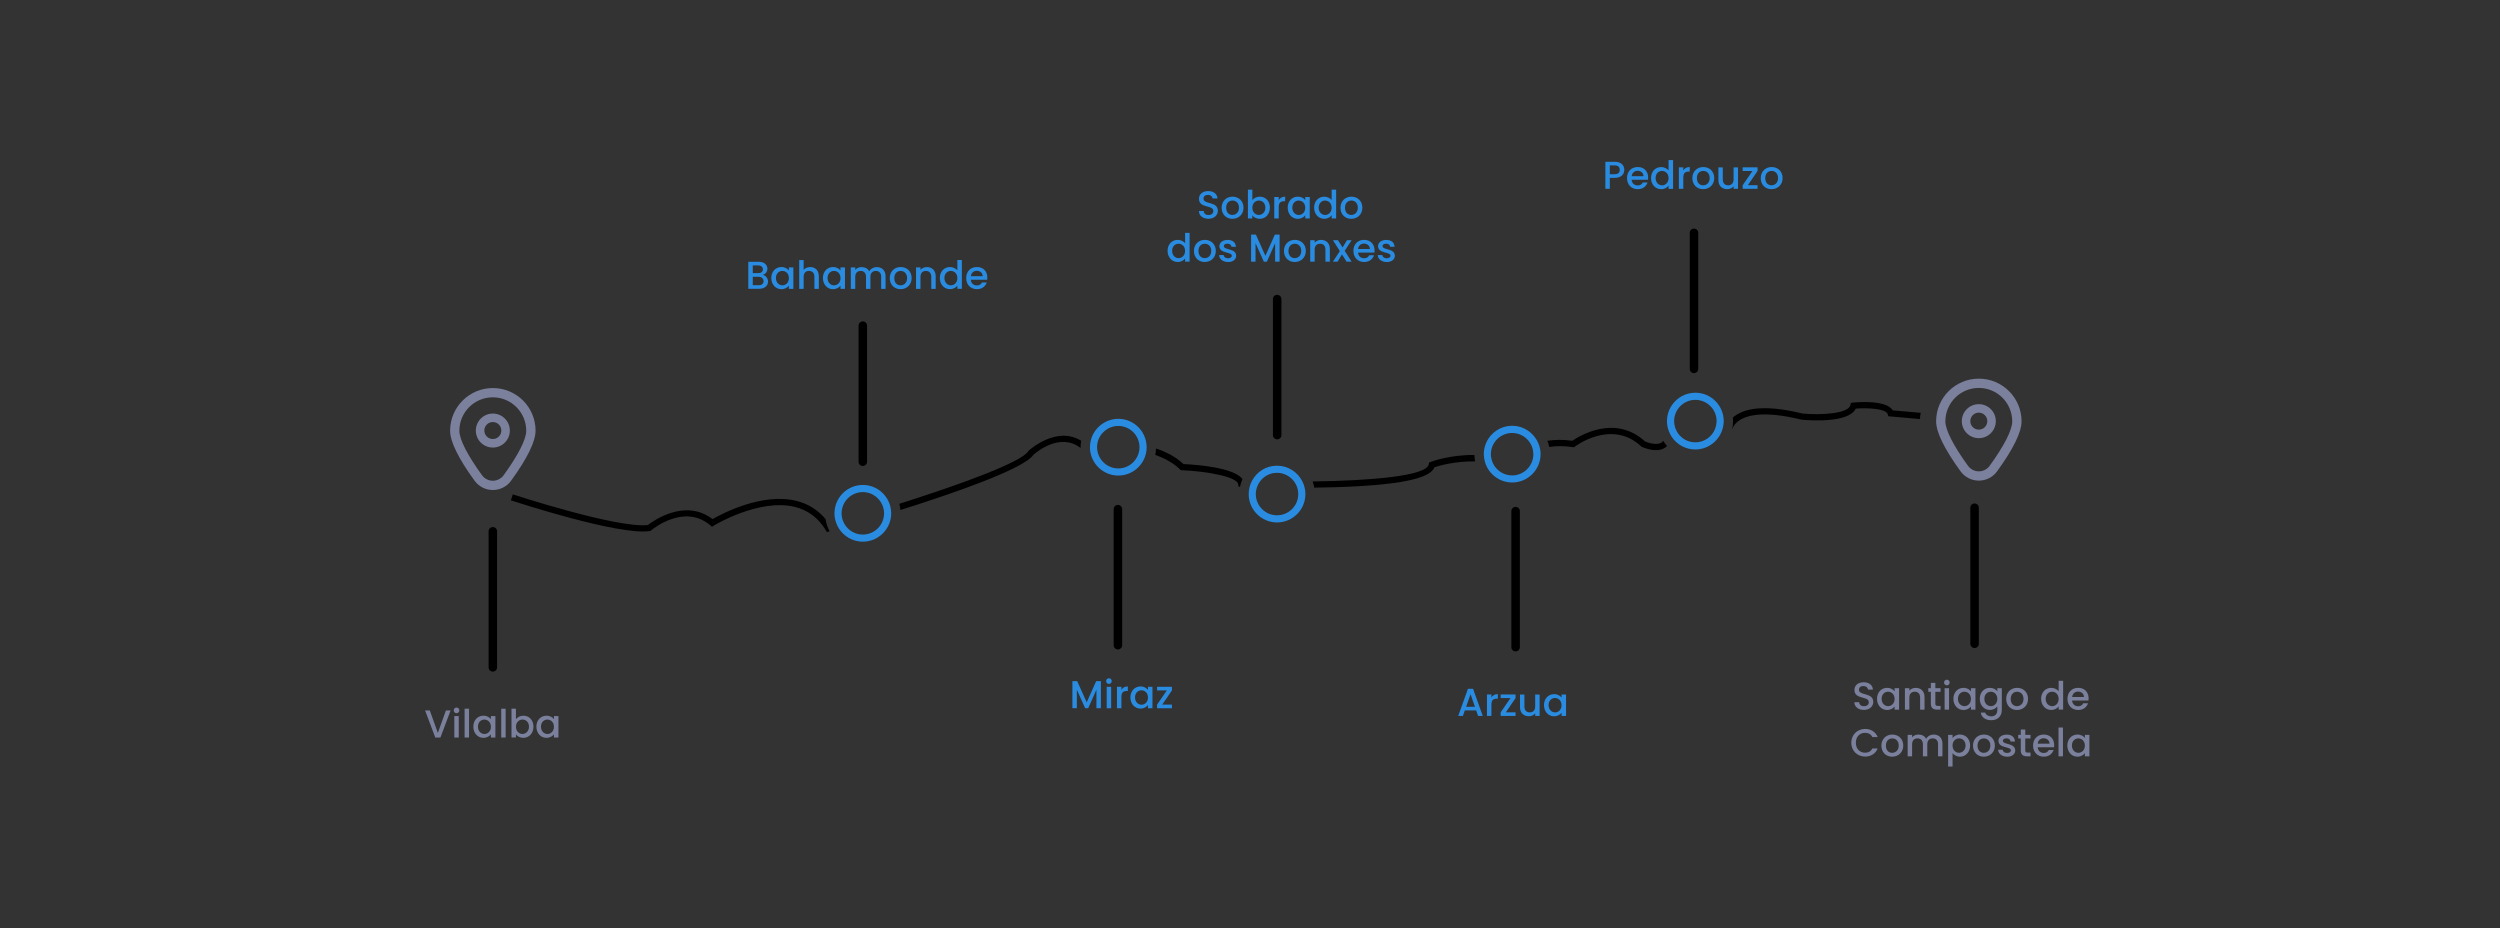 <?xml version="1.0" encoding="UTF-8"?>
<svg id="Capa_1" data-name="Capa 1" xmlns="http://www.w3.org/2000/svg" version="1.1" viewBox="0 0 841 312.28">
  <rect x="0" y="0" width="841" height="312.28" fill="#333333" stroke="none"/>
  <defs>
    <style>
      .cls-1 {
        fill: #2a8ce1;
      }

      .cls-1, .cls-2, .cls-3, .cls-4 {
        stroke-width: 0px;
      }

      .cls-2 {
        fill: #000;
      }

      .cls-3 {
        fill: #7b809d;
      }

      .cls-4 {
        fill: #fff;
      }
    </style>
  </defs>
  <g>
    <path class="cls-3" d="M150.01,239h1.57l-3.42,9.1h-1.73l-3.43-9.1h1.59l2.7,7.56,2.72-7.56Z"/>
    <path class="cls-3" d="M152.63,238.97c0-.53.42-.95.95-.95s.94.42.94.95-.42.95-.94.95c-.53,0-.95-.42-.95-.95ZM152.83,240.88h1.49v7.22h-1.49v-7.22Z"/>
    <path class="cls-3" d="M156.29,238.41h1.49v9.69h-1.49v-9.69Z"/>
    <path class="cls-3" d="M162.64,240.76c1.22,0,2.06.58,2.5,1.17v-1.05h1.51v7.22h-1.51v-1.08c-.45.61-1.32,1.19-2.53,1.19-1.87,0-3.38-1.53-3.38-3.76s1.51-3.69,3.4-3.69ZM162.96,242.06c-1.11,0-2.18.84-2.18,2.4s1.08,2.46,2.18,2.46,2.18-.87,2.18-2.43c0-1.55-1.06-2.42-2.18-2.42Z"/>
    <path class="cls-3" d="M168.61,238.41h1.49v9.69h-1.49v-9.69Z"/>
    <path class="cls-3" d="M176.07,240.76c1.92,0,3.39,1.47,3.39,3.69s-1.49,3.76-3.39,3.76c-1.19,0-2.04-.53-2.51-1.17v1.05h-1.49v-9.69h1.49v3.55c.47-.66,1.38-1.19,2.51-1.19ZM175.75,242.06c-1.11,0-2.18.87-2.18,2.42s1.08,2.43,2.18,2.43,2.2-.9,2.2-2.46-1.08-2.4-2.2-2.4Z"/>
    <path class="cls-3" d="M183.85,240.76c1.22,0,2.06.58,2.5,1.17v-1.05h1.51v7.22h-1.51v-1.08c-.45.61-1.32,1.19-2.53,1.19-1.87,0-3.38-1.53-3.38-3.76s1.51-3.69,3.4-3.69ZM184.16,242.06c-1.11,0-2.18.84-2.18,2.4s1.08,2.46,2.18,2.46,2.18-.87,2.18-2.43-1.06-2.42-2.18-2.42Z"/>
  </g>
  <g>
    <path class="cls-1" d="M255.37,97.16h-3.64v-9.1h3.47c1.92,0,2.95,1.06,2.95,2.34,0,1.1-.67,1.76-1.54,2.08.97.17,1.76,1.14,1.76,2.23,0,1.38-1.13,2.44-2.99,2.44ZM255.07,89.29h-1.84v2.6h1.84c.97,0,1.56-.45,1.56-1.29,0-.83-.6-1.31-1.56-1.31ZM255.19,93.11h-1.96v2.84h2.01c1.01,0,1.62-.51,1.62-1.39s-.69-1.45-1.68-1.45Z"/>
    <path class="cls-1" d="M262.88,89.83c1.22,0,2.06.58,2.5,1.17v-1.05h1.51v7.22h-1.51v-1.08c-.45.61-1.32,1.19-2.53,1.19-1.87,0-3.38-1.53-3.38-3.76s1.51-3.69,3.4-3.69ZM263.2,91.13c-1.11,0-2.18.84-2.18,2.4s1.08,2.46,2.18,2.46,2.18-.87,2.18-2.43-1.06-2.42-2.18-2.42Z"/>
    <path class="cls-1" d="M268.85,87.48h1.49v3.31c.5-.61,1.31-.95,2.24-.95,1.61,0,2.87,1.06,2.87,3.07v4.26h-1.48v-4.04c0-1.32-.72-2-1.81-2s-1.82.68-1.82,2v4.04h-1.49v-9.69Z"/>
    <path class="cls-1" d="M280.24,89.83c1.22,0,2.06.58,2.5,1.17v-1.05h1.51v7.22h-1.51v-1.08c-.45.61-1.32,1.19-2.53,1.19-1.87,0-3.38-1.53-3.38-3.76s1.51-3.69,3.4-3.69ZM280.57,91.13c-1.11,0-2.18.84-2.18,2.4s1.08,2.46,2.18,2.46,2.18-.87,2.18-2.43-1.06-2.42-2.18-2.42Z"/>
    <path class="cls-1" d="M296.44,93.14c0-1.32-.72-2-1.81-2s-1.82.68-1.82,2v4.04h-1.48v-4.04c0-1.32-.72-2-1.81-2s-1.82.68-1.82,2v4.04h-1.49v-7.22h1.49v.83c.48-.59,1.27-.94,2.13-.94,1.14,0,2.09.48,2.59,1.43.45-.87,1.47-1.43,2.51-1.43,1.69,0,2.97,1.06,2.97,3.07v4.26h-1.48v-4.04h0Z"/>
    <path class="cls-1" d="M302.94,97.28c-2.06,0-3.62-1.47-3.62-3.73s1.62-3.72,3.68-3.72,3.68,1.45,3.68,3.72-1.68,3.73-3.74,3.73ZM302.94,95.99c1.11,0,2.21-.8,2.21-2.43s-1.06-2.42-2.17-2.42-2.14.78-2.14,2.42.98,2.43,2.1,2.43Z"/>
    <path class="cls-1" d="M313.28,93.14c0-1.32-.72-2-1.81-2s-1.82.68-1.82,2v4.04h-1.49v-7.22h1.49v.83c.48-.59,1.28-.94,2.15-.94,1.69,0,2.96,1.06,2.96,3.07v4.26h-1.48v-4.04Z"/>
    <path class="cls-1" d="M319.57,89.83c.94,0,1.93.45,2.49,1.12v-3.48h1.51v9.69h-1.51v-1.09c-.45.65-1.32,1.2-2.5,1.2-1.9,0-3.4-1.53-3.4-3.76s1.51-3.68,3.42-3.68ZM319.88,91.13c-1.11,0-2.18.84-2.18,2.4s1.08,2.46,2.18,2.46,2.18-.87,2.18-2.43-1.06-2.42-2.18-2.42Z"/>
    <path class="cls-1" d="M328.63,97.28c-2.07,0-3.6-1.47-3.6-3.73s1.47-3.72,3.6-3.72,3.51,1.43,3.51,3.55c0,.25,0,.48-.05.73h-5.52c.11,1.19.95,1.92,2.06,1.92.92,0,1.43-.45,1.7-1.01h1.61c-.41,1.26-1.54,2.26-3.31,2.26ZM326.59,92.91h3.99c-.03-1.11-.9-1.82-2.01-1.82-1.01,0-1.82.68-1.98,1.82Z"/>
  </g>
  <g>
    <path class="cls-1" d="M360.76,229.14h1.61l3.2,7.14,3.18-7.14h1.59v9.1h-1.5v-6.23l-2.77,6.23h-1.03l-2.79-6.23v6.23h-1.49v-9.1h0Z"/>
    <path class="cls-1" d="M372.1,229.12c0-.53.42-.95.95-.95s.94.42.94.95-.42.95-.94.95c-.53,0-.95-.41-.95-.95ZM372.3,231.03h1.49v7.22h-1.49v-7.22Z"/>
    <path class="cls-1" d="M377.24,238.25h-1.49v-7.22h1.49v1.05c.42-.72,1.14-1.17,2.16-1.17v1.54h-.38c-1.1,0-1.78.45-1.78,1.99v3.8h0Z"/>
    <path class="cls-1" d="M383.68,230.92c1.22,0,2.06.58,2.5,1.17v-1.05h1.51v7.22h-1.51v-1.08c-.45.61-1.32,1.19-2.53,1.19-1.87,0-3.38-1.53-3.38-3.76s1.51-3.69,3.4-3.69ZM384,232.21c-1.11,0-2.18.84-2.18,2.4s1.08,2.46,2.18,2.46,2.18-.87,2.18-2.43c0-1.54-1.05-2.42-2.18-2.42Z"/>
    <path class="cls-1" d="M394.24,232.25l-3.27,4.78h3.27v1.22h-5v-1.22l3.29-4.78h-3.29v-1.22h5v1.22Z"/>
  </g>
  <g>
    <path class="cls-1" d="M406.54,73.59c-1.82,0-3.22-1-3.22-2.6h1.59c.06.75.59,1.35,1.62,1.35s1.64-.56,1.64-1.34c0-2.2-4.83-.78-4.83-4.13,0-1.59,1.27-2.59,3.13-2.59,1.74,0,2.98.92,3.1,2.48h-1.65c-.05-.61-.59-1.18-1.53-1.2-.86-.03-1.53.39-1.53,1.27,0,2.06,4.82.78,4.82,4.1,0,1.35-1.12,2.66-3.15,2.66Z"/>
    <path class="cls-1" d="M414.58,73.61c-2.06,0-3.62-1.47-3.62-3.73s1.62-3.72,3.68-3.72,3.68,1.45,3.68,3.72-1.68,3.73-3.74,3.73ZM414.58,72.31c1.11,0,2.21-.8,2.21-2.43s-1.06-2.42-2.17-2.42-2.14.78-2.14,2.42.97,2.43,2.1,2.43Z"/>
    <path class="cls-1" d="M423.8,66.16c1.92,0,3.39,1.47,3.39,3.69s-1.49,3.76-3.39,3.76c-1.19,0-2.04-.53-2.51-1.17v1.05h-1.49v-9.69h1.49v3.55c.47-.65,1.37-1.19,2.51-1.19ZM423.47,67.46c-1.11,0-2.18.87-2.18,2.42s1.08,2.43,2.18,2.43,2.2-.9,2.2-2.46-1.07-2.4-2.2-2.4Z"/>
    <path class="cls-1" d="M430.16,73.49h-1.49v-7.22h1.49v1.05c.42-.72,1.14-1.17,2.16-1.17v1.54h-.38c-1.1,0-1.78.45-1.78,1.99v3.8h0Z"/>
    <path class="cls-1" d="M436.59,66.16c1.22,0,2.06.58,2.5,1.17v-1.05h1.51v7.22h-1.51v-1.08c-.45.61-1.32,1.19-2.53,1.19-1.87,0-3.38-1.53-3.38-3.76s1.51-3.69,3.4-3.69ZM436.91,67.46c-1.11,0-2.18.84-2.18,2.4s1.08,2.46,2.18,2.46,2.18-.87,2.18-2.43c0-1.55-1.06-2.42-2.18-2.42Z"/>
    <path class="cls-1" d="M445.48,66.16c.94,0,1.93.45,2.49,1.12v-3.48h1.51v9.69h-1.51v-1.09c-.45.65-1.32,1.2-2.5,1.2-1.9,0-3.4-1.53-3.4-3.76s1.51-3.68,3.42-3.68ZM445.78,67.46c-1.11,0-2.18.84-2.18,2.4s1.08,2.46,2.18,2.46,2.18-.87,2.18-2.43c0-1.55-1.05-2.42-2.18-2.42Z"/>
    <path class="cls-1" d="M454.56,73.61c-2.06,0-3.62-1.47-3.62-3.73s1.62-3.72,3.68-3.72,3.68,1.45,3.68,3.72-1.68,3.73-3.74,3.73ZM454.56,72.31c1.11,0,2.21-.8,2.21-2.43s-1.06-2.42-2.17-2.42-2.14.78-2.14,2.42.98,2.43,2.1,2.43Z"/>
  </g>
  <path class="cls-1" d="M396.18,80.69c.94,0,1.93.45,2.49,1.12v-3.48h1.51v9.69h-1.51v-1.09c-.45.65-1.32,1.2-2.5,1.2-1.9,0-3.4-1.53-3.4-3.76s1.51-3.68,3.42-3.68ZM396.48,81.98c-1.11,0-2.18.84-2.18,2.4s1.08,2.46,2.18,2.46,2.18-.87,2.18-2.43-1.06-2.42-2.18-2.42Z"/>
  <path class="cls-1" d="M405.26,88.14c-2.06,0-3.62-1.47-3.62-3.73s1.62-3.72,3.68-3.72,3.68,1.45,3.68,3.72-1.68,3.73-3.74,3.73ZM405.26,86.84c1.11,0,2.21-.8,2.21-2.43s-1.06-2.42-2.17-2.42-2.14.78-2.14,2.42.98,2.43,2.1,2.43Z"/>
  <path class="cls-1" d="M413.1,88.14c-1.73,0-2.95-1.02-3.01-2.33h1.54c.05.59.61,1.08,1.44,1.08s1.32-.37,1.32-.86c0-1.42-4.19-.61-4.19-3.24,0-1.15,1.07-2.08,2.77-2.08s2.71.87,2.79,2.32h-1.49c-.05-.63-.53-1.06-1.35-1.06s-1.22.33-1.22.81c0,1.45,4.07.64,4.15,3.24,0,1.22-1.06,2.14-2.76,2.14Z"/>
  <path class="cls-1" d="M420.87,78.92h1.61l3.2,7.14,3.18-7.14h1.59v9.1h-1.5v-6.23l-2.77,6.23h-1.03l-2.79-6.23v6.23h-1.49v-9.1h0Z"/>
  <path class="cls-1" d="M435.54,88.14c-2.06,0-3.62-1.47-3.62-3.73s1.62-3.72,3.68-3.72,3.68,1.45,3.68,3.72-1.68,3.73-3.74,3.73ZM435.54,86.84c1.11,0,2.21-.8,2.21-2.43s-1.06-2.42-2.17-2.42-2.14.78-2.14,2.42.98,2.43,2.1,2.43Z"/>
  <path class="cls-1" d="M445.88,83.99c0-1.32-.72-2-1.81-2s-1.82.68-1.82,2v4.04h-1.49v-7.22h1.49v.83c.48-.59,1.28-.94,2.15-.94,1.69,0,2.96,1.06,2.96,3.07v4.26h-1.48v-4.04Z"/>
  <path class="cls-1" d="M451.43,85.57l-1.47,2.45h-1.56l2.33-3.55-2.33-3.66h1.69l1.56,2.45,1.47-2.45h1.56l-2.33,3.56,2.33,3.65h-1.69l-1.56-2.46Z"/>
  <path class="cls-1" d="M458.89,88.14c-2.07,0-3.6-1.47-3.6-3.73s1.47-3.72,3.6-3.72,3.51,1.43,3.51,3.55c0,.25,0,.48-.05.73h-5.52c.11,1.19.95,1.92,2.06,1.92.92,0,1.43-.45,1.7-1.01h1.61c-.41,1.26-1.55,2.26-3.31,2.26ZM456.85,83.76h3.99c-.03-1.11-.9-1.82-2.01-1.82-1.01,0-1.83.68-1.98,1.82Z"/>
  <path class="cls-1" d="M466.48,88.14c-1.73,0-2.95-1.02-3.01-2.33h1.54c.05.59.61,1.08,1.44,1.08s1.32-.37,1.32-.86c0-1.42-4.19-.61-4.19-3.24,0-1.15,1.07-2.08,2.77-2.08s2.71.87,2.79,2.32h-1.49c-.05-.63-.53-1.06-1.35-1.06s-1.22.33-1.22.81c0,1.45,4.07.64,4.15,3.24,0,1.22-1.06,2.14-2.76,2.14Z"/>
  <g>
    <path class="cls-1" d="M496.58,238.98h-3.81l-.66,1.86h-1.56l3.26-9.12h1.73l3.26,9.12h-1.57l-.65-1.86ZM494.69,233.54l-1.49,4.23h2.98l-1.49-4.23Z"/>
    <path class="cls-1" d="M501.71,240.83h-1.49v-7.22h1.49v1.05c.42-.72,1.14-1.17,2.16-1.17v1.54h-.38c-1.1,0-1.78.45-1.78,1.99v3.8h0Z"/>
    <path class="cls-1" d="M509.83,234.84l-3.27,4.78h3.27v1.22h-5v-1.22l3.29-4.78h-3.29v-1.22h5v1.22Z"/>
    <path class="cls-1" d="M517.94,240.83h-1.49v-.86c-.47.61-1.28.97-2.14.97-1.69,0-2.98-1.06-2.98-3.07v-4.24h1.48v4.02c0,1.32.72,2,1.81,2s1.82-.68,1.82-2v-4.02h1.49v7.21h0Z"/>
    <path class="cls-1" d="M522.81,233.51c1.22,0,2.06.58,2.5,1.17v-1.05h1.51v7.22h-1.51v-1.08c-.45.61-1.32,1.19-2.53,1.19-1.87,0-3.38-1.53-3.38-3.76s1.51-3.69,3.4-3.69ZM523.12,234.8c-1.11,0-2.18.84-2.18,2.4s1.08,2.46,2.18,2.46,2.18-.87,2.18-2.43-1.06-2.42-2.18-2.42Z"/>
  </g>
  <g>
    <path class="cls-1" d="M543.19,59.83h-1.65v3.69h-1.49v-9.1h3.15c2.16,0,3.22,1.23,3.22,2.71,0,1.3-.86,2.7-3.23,2.7ZM543.19,58.61c1.17,0,1.69-.56,1.69-1.48s-.53-1.49-1.69-1.49h-1.65v2.98h1.65Z"/>
    <path class="cls-1" d="M550.93,63.64c-2.07,0-3.6-1.47-3.6-3.73s1.47-3.72,3.6-3.72,3.51,1.43,3.51,3.55c0,.25,0,.48-.05.73h-5.52c.11,1.19.95,1.92,2.06,1.92.92,0,1.43-.45,1.7-1.01h1.61c-.41,1.26-1.55,2.26-3.31,2.26ZM548.89,59.27h3.99c-.03-1.11-.9-1.82-2.01-1.82-1.01,0-1.83.68-1.98,1.82Z"/>
    <path class="cls-1" d="M558.82,56.2c.94,0,1.93.45,2.49,1.12v-3.48h1.51v9.69h-1.51v-1.09c-.45.65-1.32,1.2-2.5,1.2-1.9,0-3.4-1.53-3.4-3.76s1.51-3.68,3.42-3.68ZM559.12,57.49c-1.11,0-2.18.84-2.18,2.4s1.08,2.46,2.18,2.46,2.18-.87,2.18-2.43c0-1.55-1.05-2.42-2.18-2.42Z"/>
    <path class="cls-1" d="M566.26,63.52h-1.49v-7.22h1.49v1.05c.42-.72,1.14-1.17,2.16-1.17v1.54h-.38c-1.1,0-1.78.45-1.78,1.99v3.8h0Z"/>
    <path class="cls-1" d="M572.93,63.64c-2.06,0-3.62-1.47-3.62-3.73s1.62-3.72,3.68-3.72,3.68,1.45,3.68,3.72-1.68,3.73-3.74,3.73ZM572.93,62.34c1.11,0,2.21-.8,2.21-2.43s-1.06-2.42-2.17-2.42-2.14.78-2.14,2.42.98,2.43,2.1,2.43Z"/>
    <path class="cls-1" d="M584.68,63.52h-1.49v-.86c-.47.61-1.28.97-2.14.97-1.69,0-2.98-1.06-2.98-3.07v-4.24h1.48v4.02c0,1.32.72,2,1.81,2s1.82-.68,1.82-2v-4.02h1.49v7.21h0Z"/>
    <path class="cls-1" d="M591.24,57.52l-3.27,4.78h3.27v1.22h-5v-1.22l3.29-4.78h-3.29v-1.22h5v1.22Z"/>
    <path class="cls-1" d="M595.93,63.64c-2.06,0-3.62-1.47-3.62-3.73s1.62-3.72,3.68-3.72,3.68,1.45,3.68,3.72-1.68,3.73-3.74,3.73ZM595.93,62.34c1.11,0,2.21-.8,2.21-2.43s-1.06-2.42-2.17-2.42-2.14.78-2.14,2.42.98,2.43,2.1,2.43Z"/>
  </g>
  <path class="cls-4" d="M582.64,144.65s0,.04-.02.06c0-.02.02-.04.02-.06Z"/>
  <path class="cls-2" d="M558.8,148.96c-1.59.89-4.33,0-5.43-.47-10.14-9.28-22.16-1.78-24.43-.21-3.1-.45-5.9-.37-8.38,0,.25.67.46,1.35.6,2.07,2.33-.35,4.97-.39,7.88.06l.45.07.36-.28c.12-.1,12.31-9.29,22.21-.06l.27.18c.19.09,4.54,2.12,7.49.47.37-.2.69-.46.97-.75-.48-.54-.91-1.12-1.29-1.75-.18.27-.41.5-.69.66Z"/>
  <path class="cls-2" d="M481.29,155.39l-.56.21-.1.6c-.64,3.88-19.2,5.51-39.07,5.76.24.67.42,1.36.54,2.08,2.3-.03,4.64-.07,6.99-.14,26.95-.8,32.41-4.05,33.44-6.71,1.59-.53,6.96-2.08,13.69-1.98-.13-.69-.2-1.42-.22-2.15-8.22-.11-14.35,2.18-14.71,2.33Z"/>
  <path class="cls-2" d="M623.41,135.43l-.77.07-.16.76c-.62,2.91-9.77,3.43-16.11,2.86-10.75-2.64-18.41-2.37-22.75.79-.25.18-.46.37-.68.54.04.39.06.79.06,1.19,0,1.03-.13,2.03-.37,2.98.17-.63.69-1.93,2.3-3.08,2.65-1.88,8.43-3.47,21-.38l.16.03c2.73.25,15.89,1.18,18.19-3.74,4.24-.32,10.19.04,10.75,1.89l.2.68.7.07c1.2.12,4.98.47,9.93.88.04-.71.12-1.42.28-2.09-3.32-.27-6.51-.55-9.4-.83-2.13-3.5-11.4-2.81-13.33-2.62Z"/>
  <path class="cls-2" d="M346.1,151.55l-.19.23c-2.2,3.66-22.61,11.11-43.38,17.7.18.68.31,1.38.37,2.09,18.62-5.88,41.55-13.89,44.73-18.56,1.01-.9,9.02-7.66,15.87-2.31,0-.09,0-.17,0-.26,0-.74.08-1.47.2-2.17-8.3-5.16-17.49,3.18-17.59,3.28Z"/>
  <path class="cls-2" d="M267.82,168.47c-11.51-2.79-25,4.37-28.12,6.16-9.21-7.09-19.99.61-21.77,1.99-10.3,1.17-45.07-10.19-45.42-10.31l-.66,2c1.47.48,36.2,11.86,46.65,10.35l.3-.04.23-.2c.45-.37,11.11-9.15,19.89-1.72l.58.49.65-.4c.15-.09,15.19-9.19,27.18-6.28,4.44,1.08,7.94,3.69,10.42,7.78l.42.69.78-.22s.09-.03.13-.04c-.68-1.25-1.14-2.64-1.36-4.09-2.6-3.12-5.92-5.19-9.9-6.16Z"/>
  <path class="cls-2" d="M398.1,156.08c-2.62-2.43-5.84-4.09-9.22-5.2-.03.74-.1,1.46-.25,2.17,3.09,1.06,5.99,2.6,8.3,4.83l.29.28.4.02c8.79.38,18.52,2.28,18.9,4.69l.13.86.49.02c.18-.91.46-1.78.83-2.61-2.99-3.87-15.26-4.82-19.86-5.03Z"/>
  <path class="cls-1" d="M438.14,161.99c-1.56-3.15-4.8-5.33-8.54-5.33s-6.83,2.07-8.44,5.1c-.35.65-.61,1.35-.79,2.08-.2.76-.31,1.55-.31,2.37,0,5.26,4.29,9.54,9.54,9.54s9.54-4.29,9.54-9.54c0-.74-.09-1.45-.25-2.14-.17-.72-.43-1.42-.75-2.08ZM429.6,173.35c-3.94,0-7.15-3.21-7.15-7.15,0-.81.14-1.58.39-2.31.26-.75.63-1.44,1.11-2.06,1.31-1.68,3.35-2.78,5.64-2.78s4.46,1.16,5.76,2.93c.45.62.82,1.32,1.06,2.08.21.68.33,1.39.33,2.13,0,3.96-3.21,7.15-7.15,7.15Z"/>
  <path class="cls-1" d="M517.43,148.97c-1.47-3.37-4.84-5.73-8.74-5.73-5.26,0-9.54,4.28-9.54,9.54,0,.15.02.3.03.45.04.75.15,1.48.36,2.17,1.14,3.99,4.81,6.91,9.17,6.91,5.26,0,9.54-4.29,9.54-9.54,0-.6-.06-1.19-.17-1.76-.14-.7-.36-1.4-.64-2.05ZM508.68,159.93c-2.87,0-5.34-1.7-6.48-4.14-.33-.7-.54-1.46-.63-2.25-.03-.24-.04-.49-.04-.74,0-3.94,3.21-7.15,7.15-7.15,2.85,0,5.31,1.68,6.46,4.11.3.64.52,1.34.61,2.07.04.32.07.64.07.97,0,3.93-3.21,7.14-7.15,7.14Z"/>
  <path class="cls-1" d="M570.31,132.12c-5.26,0-9.54,4.29-9.54,9.54,0,1.19.23,2.34.63,3.39.26.67.58,1.3.96,1.89,1.71,2.57,4.63,4.26,7.94,4.26,4.08,0,7.56-2.58,8.93-6.2.25-.66.43-1.35.53-2.08.05-.42.1-.84.1-1.27,0-5.27-4.29-9.54-9.54-9.54ZM577.43,142.16c-.05.73-.21,1.43-.46,2.08-1.03,2.66-3.63,4.56-6.66,4.56-2.41,0-4.54-1.2-5.84-3.04-.4-.57-.72-1.2-.94-1.88-.23-.7-.36-1.44-.36-2.22,0-3.94,3.21-7.15,7.15-7.15s7.15,3.21,7.15,7.15c0,.17-.03.33-.04.5Z"/>
  <path class="cls-1" d="M299.52,170.42c-1.02-4.17-4.78-7.28-9.26-7.28-5.26,0-9.54,4.28-9.54,9.54,0,1.13.2,2.21.57,3.21.24.68.56,1.32.94,1.92,1.7,2.65,4.66,4.41,8.03,4.41,5.26,0,9.54-4.29,9.54-9.54,0-.04,0-.1,0-.14-.02-.73-.12-1.43-.28-2.12ZM290.25,179.83c-2.27,0-4.29-1.07-5.6-2.72-.45-.56-.81-1.19-1.07-1.88-.3-.79-.47-1.65-.47-2.54,0-3.94,3.21-7.15,7.15-7.15,3.4,0,6.25,2.4,6.97,5.59.12.5.18,1.02.18,1.55,0,.2-.02.41-.03.61-.32,3.66-3.39,6.54-7.13,6.54Z"/>
  <path class="cls-1" d="M376.2,140.9c-4.83,0-8.82,3.61-9.44,8.27-.05.42-.1.85-.1,1.27,0,.29.02.58.04.86.44,4.86,4.53,8.68,9.5,8.68,4.68,0,8.57-3.39,9.38-7.83.1-.56.16-1.13.16-1.71,0-.15-.02-.3-.03-.45-.24-5.06-4.41-9.1-9.52-9.1ZM376.2,157.58c-3.72,0-6.78-2.86-7.11-6.5-.02-.21-.04-.43-.04-.64,0-.52.06-1.02.16-1.51.69-3.22,3.56-5.64,6.98-5.64,3.62,0,6.61,2.71,7.07,6.2.04.31.07.62.07.94,0,.42-.04.83-.12,1.23-.58,3.36-3.5,5.92-7.02,5.92Z"/>
  <g>
    <path class="cls-3" d="M165.79,139.12c-3.15,0-5.72,2.56-5.72,5.72s2.56,5.72,5.72,5.72,5.72-2.56,5.72-5.72-2.57-5.72-5.72-5.72ZM165.79,147.69c-1.58,0-2.86-1.28-2.86-2.86s1.28-2.86,2.86-2.86,2.86,1.28,2.86,2.86-1.28,2.86-2.86,2.86Z"/>
    <path class="cls-3" d="M165.79,130.54c-7.94,0-14.37,6.43-14.37,14.36,0,3.63,2.76,9.28,8.21,16.79,1.43,1.99,3.72,3.15,6.16,3.15,2.44,0,4.74-1.16,6.16-3.15,5.44-7.51,8.21-13.16,8.21-16.79.02-7.93-6.42-14.36-14.35-14.36ZM169.43,159.87c-.28.38-.61.72-1,1-2,1.46-4.82,1.02-6.28-1-4.91-6.77-7.62-12.08-7.62-14.96,0-6.21,5.04-11.24,11.25-11.25,6.21,0,11.24,5.04,11.25,11.25,0,2.87-2.7,8.19-7.61,14.96Z"/>
  </g>
  <g>
    <path class="cls-3" d="M665.67,135.96c-3.15,0-5.72,2.56-5.72,5.72s2.56,5.72,5.72,5.72,5.72-2.56,5.72-5.72-2.56-5.72-5.72-5.72ZM665.67,144.53c-1.58,0-2.86-1.28-2.86-2.86s1.28-2.86,2.86-2.86,2.86,1.28,2.86,2.86-1.27,2.86-2.86,2.86Z"/>
    <path class="cls-3" d="M665.68,127.38c-7.94,0-14.37,6.43-14.37,14.36,0,3.63,2.76,9.28,8.21,16.79,1.43,1.99,3.72,3.15,6.16,3.15,2.44,0,4.74-1.16,6.16-3.15,5.44-7.51,8.21-13.16,8.21-16.79,0-7.93-6.42-14.35-14.35-14.36ZM669.32,156.71c-.28.38-.61.72-1,1-2,1.46-4.82,1.02-6.28-1-4.91-6.77-7.62-12.08-7.62-14.96,0-6.21,5.04-11.24,11.25-11.25,6.21,0,11.24,5.04,11.25,11.25,0,2.88-2.7,8.19-7.61,14.96Z"/>
  </g>
  <path class="cls-2" d="M165.79,177.3c-.79,0-1.43.64-1.43,1.43v45.77c0,.79.64,1.43,1.43,1.43s1.43-.64,1.43-1.43v-45.77c0-.78-.63-1.43-1.43-1.43Z"/>
  <path class="cls-2" d="M376.07,169.85c-.79,0-1.43.64-1.43,1.43v45.77c0,.79.64,1.43,1.43,1.43s1.43-.64,1.43-1.43v-45.77c0-.78-.64-1.43-1.43-1.43Z"/>
  <path class="cls-2" d="M509.85,170.51c-.79,0-1.43.64-1.43,1.43v45.77c0,.79.64,1.43,1.43,1.43s1.43-.64,1.43-1.43v-45.77c0-.78-.64-1.43-1.43-1.43Z"/>
  <path class="cls-2" d="M664.25,169.37c-.79,0-1.43.64-1.43,1.43v45.77c0,.79.64,1.43,1.43,1.43s1.43-.64,1.43-1.43v-45.77c0-.79-.63-1.43-1.43-1.43Z"/>
  <path class="cls-2" d="M290.25,108.12c-.79,0-1.43.64-1.43,1.43v45.77c0,.79.64,1.43,1.43,1.43s1.43-.64,1.43-1.43v-45.77c0-.79-.63-1.43-1.43-1.43Z"/>
  <path class="cls-2" d="M429.64,99.17c-.79,0-1.43.64-1.43,1.43v45.77c0,.79.64,1.43,1.43,1.43s1.43-.64,1.43-1.43v-45.76c0-.79-.64-1.43-1.43-1.43Z"/>
  <path class="cls-2" d="M569.86,76.9c-.79,0-1.43.64-1.43,1.43v45.77c0,.79.64,1.43,1.43,1.43s1.43-.64,1.43-1.43v-45.77c0-.79-.64-1.43-1.43-1.43Z"/>
  <g>
    <path class="cls-3" d="M627.03,238.82c-1.82,0-3.22-1-3.22-2.6h1.59c.06.75.59,1.35,1.62,1.35s1.64-.56,1.64-1.34c0-2.2-4.83-.78-4.83-4.13,0-1.59,1.27-2.59,3.13-2.59,1.74,0,2.98.92,3.1,2.48h-1.65c-.05-.61-.59-1.18-1.53-1.2-.86-.03-1.53.39-1.53,1.27,0,2.06,4.82.78,4.82,4.1,0,1.35-1.12,2.66-3.15,2.66Z"/>
    <path class="cls-3" d="M634.84,231.39c1.22,0,2.06.58,2.5,1.17v-1.05h1.51v7.22h-1.51v-1.08c-.45.61-1.32,1.19-2.53,1.19-1.87,0-3.38-1.53-3.38-3.76s1.5-3.69,3.4-3.69ZM635.16,232.69c-1.11,0-2.18.84-2.18,2.4s1.08,2.46,2.18,2.46,2.18-.87,2.18-2.43-1.06-2.42-2.18-2.42Z"/>
    <path class="cls-3" d="M645.93,234.69c0-1.32-.72-2-1.81-2s-1.82.68-1.82,2v4.04h-1.49v-7.22h1.49v.83c.48-.59,1.28-.94,2.15-.94,1.69,0,2.96,1.06,2.96,3.07v4.26h-1.48v-4.04Z"/>
    <path class="cls-3" d="M649.54,232.72h-.86v-1.22h.86v-1.79h1.51v1.79h1.76v1.22h-1.76v3.99c0,.53.21.76.84.76h.92v1.25h-1.18c-1.28,0-2.09-.53-2.09-2v-3.99Z"/>
    <path class="cls-3" d="M653.98,229.6c0-.53.42-.95.95-.95s.94.42.94.95-.42.95-.94.95c-.53,0-.95-.42-.95-.95ZM654.17,231.51h1.49v7.22h-1.49v-7.22Z"/>
    <path class="cls-3" d="M660.53,231.39c1.22,0,2.06.58,2.5,1.17v-1.05h1.51v7.22h-1.51v-1.08c-.45.61-1.32,1.19-2.53,1.19-1.87,0-3.38-1.53-3.38-3.76s1.51-3.69,3.4-3.69ZM660.84,232.69c-1.11,0-2.18.84-2.18,2.4s1.08,2.46,2.18,2.46,2.18-.87,2.18-2.43-1.06-2.42-2.18-2.42Z"/>
    <path class="cls-3" d="M669.4,231.39c1.18,0,2.06.55,2.5,1.17v-1.05h1.51v7.33c0,1.96-1.27,3.44-3.52,3.44-1.92,0-3.35-.95-3.54-2.56h1.48c.22.75,1.02,1.26,2.06,1.26,1.15,0,2.01-.7,2.01-2.15v-1.2c-.45.61-1.32,1.2-2.5,1.2-1.9,0-3.4-1.53-3.4-3.76s1.51-3.68,3.4-3.68ZM669.72,232.69c-1.11,0-2.18.84-2.18,2.4s1.08,2.46,2.18,2.46,2.18-.87,2.18-2.43-1.06-2.42-2.18-2.42Z"/>
    <path class="cls-3" d="M678.5,238.84c-2.06,0-3.62-1.47-3.62-3.73s1.62-3.72,3.68-3.72,3.68,1.45,3.68,3.72-1.68,3.73-3.74,3.73ZM678.5,237.55c1.11,0,2.21-.8,2.21-2.43s-1.06-2.42-2.17-2.42-2.14.78-2.14,2.42.98,2.43,2.1,2.43Z"/>
    <path class="cls-3" d="M690.04,231.39c.94,0,1.93.45,2.49,1.12v-3.48h1.51v9.69h-1.51v-1.09c-.45.65-1.32,1.2-2.5,1.2-1.9,0-3.4-1.53-3.4-3.76s1.51-3.68,3.42-3.68ZM690.34,232.69c-1.11,0-2.18.84-2.18,2.4s1.08,2.46,2.18,2.46,2.18-.87,2.18-2.43c0-1.55-1.05-2.42-2.18-2.42Z"/>
    <path class="cls-3" d="M699.1,238.84c-2.07,0-3.6-1.47-3.6-3.73s1.47-3.72,3.6-3.72,3.51,1.43,3.51,3.55c0,.25,0,.48-.05.73h-5.52c.11,1.19.95,1.92,2.06,1.92.92,0,1.43-.45,1.7-1.01h1.61c-.41,1.26-1.55,2.26-3.31,2.26ZM697.06,234.47h3.99c-.03-1.11-.9-1.82-2.01-1.82-1.02,0-1.83.68-1.98,1.82Z"/>
    <path class="cls-3" d="M627.42,245.21c1.9,0,3.54.95,4.23,2.74h-1.79c-.48-.97-1.35-1.43-2.43-1.43-1.81,0-3.12,1.28-3.12,3.34s1.31,3.35,3.12,3.35c1.09,0,1.95-.45,2.43-1.43h1.79c-.7,1.78-2.33,2.73-4.23,2.73-2.57,0-4.65-1.92-4.65-4.65,0-2.73,2.08-4.65,4.65-4.65Z"/>
    <path class="cls-3" d="M636.52,254.55c-2.06,0-3.62-1.47-3.62-3.73s1.62-3.72,3.68-3.72,3.68,1.45,3.68,3.72-1.68,3.73-3.74,3.73ZM636.52,253.25c1.11,0,2.21-.8,2.21-2.43s-1.06-2.42-2.17-2.42-2.14.78-2.14,2.42.98,2.43,2.1,2.43Z"/>
    <path class="cls-3" d="M651.97,250.39c0-1.32-.72-2-1.81-2s-1.82.68-1.82,2v4.04h-1.48v-4.04c0-1.32-.72-2-1.81-2s-1.82.68-1.82,2v4.04h-1.49v-7.22h1.49v.83c.48-.59,1.27-.94,2.14-.94,1.14,0,2.09.48,2.59,1.43.45-.87,1.47-1.43,2.51-1.43,1.69,0,2.97,1.06,2.97,3.07v4.26h-1.48v-4.04h0Z"/>
    <path class="cls-3" d="M659.35,247.1c1.9,0,3.39,1.47,3.39,3.69s-1.49,3.76-3.39,3.76c-1.19,0-2.04-.61-2.51-1.17v4.48h-1.49v-10.65h1.49v1.06c.45-.6,1.33-1.18,2.51-1.18ZM659.02,248.39c-1.11,0-2.18.87-2.18,2.42s1.08,2.43,2.18,2.43,2.2-.9,2.2-2.46-1.08-2.4-2.2-2.4Z"/>
    <path class="cls-3" d="M667.34,254.55c-2.06,0-3.62-1.47-3.62-3.73s1.62-3.72,3.68-3.72,3.68,1.45,3.68,3.72-1.68,3.73-3.74,3.73ZM667.34,253.25c1.11,0,2.21-.8,2.21-2.43s-1.06-2.42-2.17-2.42-2.14.78-2.14,2.42.98,2.43,2.1,2.43Z"/>
    <path class="cls-3" d="M675.18,254.55c-1.73,0-2.95-1.02-3.01-2.33h1.54c.05.59.61,1.08,1.44,1.08s1.32-.37,1.32-.86c0-1.42-4.19-.61-4.19-3.24,0-1.15,1.07-2.08,2.77-2.08s2.71.87,2.79,2.32h-1.49c-.05-.63-.53-1.06-1.35-1.06s-1.22.33-1.22.81c0,1.45,4.07.64,4.15,3.24,0,1.22-1.06,2.14-2.76,2.14Z"/>
    <path class="cls-3" d="M679.79,248.43h-.86v-1.22h.86v-1.79h1.51v1.79h1.76v1.22h-1.76v3.99c0,.53.21.76.84.76h.92v1.25h-1.18c-1.28,0-2.09-.53-2.09-2v-3.99Z"/>
    <path class="cls-3" d="M687.52,254.55c-2.07,0-3.6-1.47-3.6-3.73s1.47-3.72,3.6-3.72,3.51,1.43,3.51,3.55c0,.25,0,.48-.05.73h-5.52c.11,1.19.95,1.92,2.06,1.92.92,0,1.43-.45,1.7-1.01h1.61c-.41,1.26-1.55,2.26-3.31,2.26ZM685.48,250.17h3.99c-.03-1.11-.9-1.82-2.01-1.82-1.02,0-1.83.68-1.98,1.82Z"/>
    <path class="cls-3" d="M692.49,244.74h1.49v9.69h-1.49v-9.69Z"/>
    <path class="cls-3" d="M698.86,247.1c1.22,0,2.06.58,2.5,1.17v-1.05h1.51v7.22h-1.51v-1.08c-.45.61-1.32,1.19-2.53,1.19-1.87,0-3.38-1.53-3.38-3.76s1.51-3.69,3.4-3.69ZM699.17,248.39c-1.11,0-2.18.84-2.18,2.4s1.08,2.46,2.18,2.46,2.18-.87,2.18-2.43c0-1.54-1.06-2.42-2.18-2.42Z"/>
  </g>
</svg>